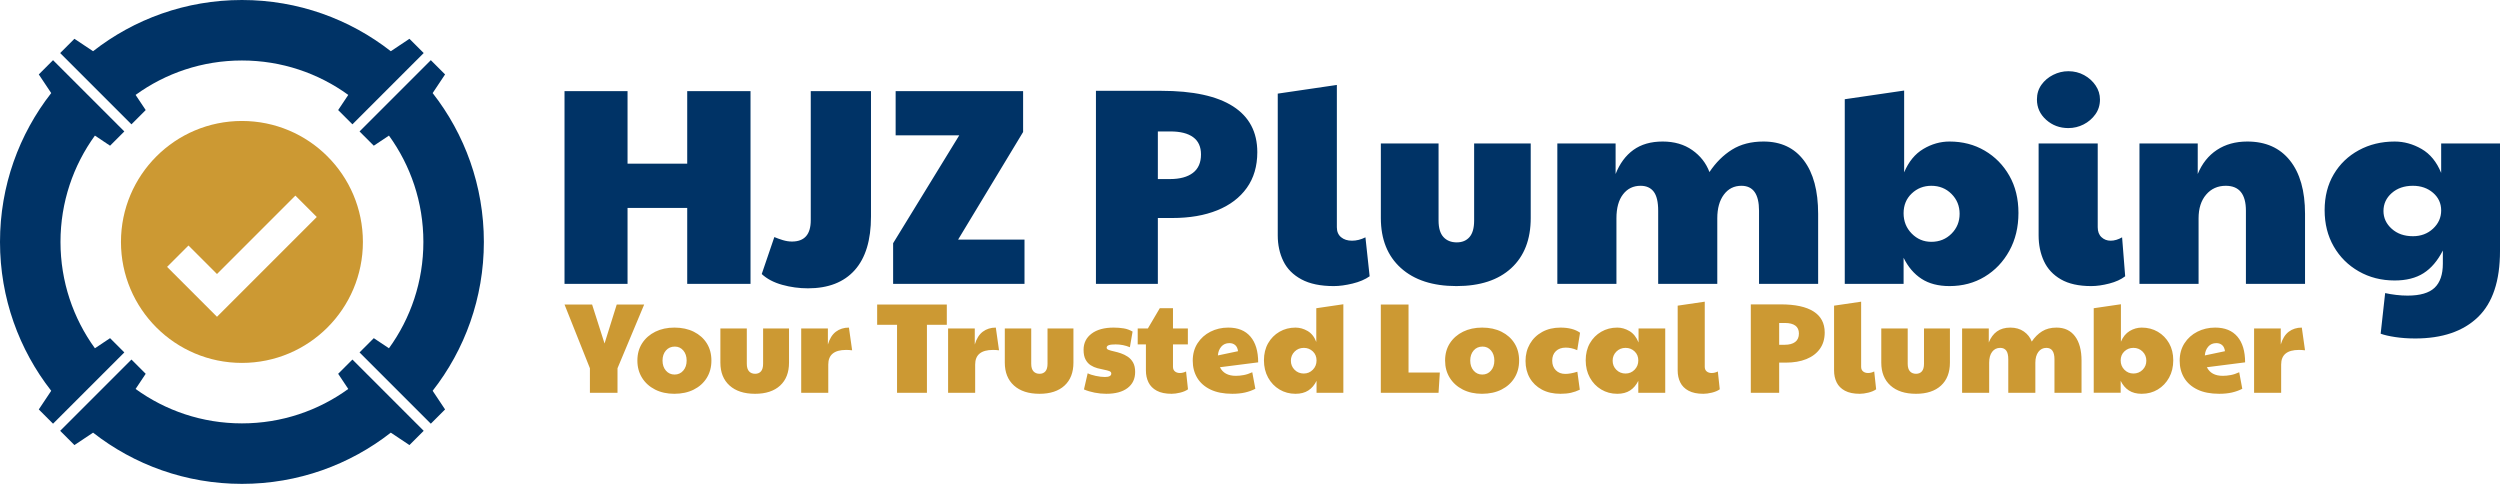 <?xml version="1.0" encoding="UTF-8"?>
<!DOCTYPE svg PUBLIC "-//W3C//DTD SVG 1.1//EN" "http://www.w3.org/Graphics/SVG/1.1/DTD/svg11.dtd">
<!-- Creator: CorelDRAW -->
<svg xmlns="http://www.w3.org/2000/svg" xml:space="preserve" width="6200px" height="1200px" version="1.1" style="shape-rendering:geometricPrecision; text-rendering:geometricPrecision; image-rendering:optimizeQuality; fill-rule:evenodd; clip-rule:evenodd"
viewBox="0 0 6200 1200"
 xmlns:xlink="http://www.w3.org/1999/xlink"
 xmlns:xodm="http://www.corel.com/coreldraw/odm/2003">
 <defs>
  <style type="text/css">
   <![CDATA[
    .fil0 {fill:#003366}
    .fil1 {fill:#CC9933}
    .fil2 {fill:#003366;fill-rule:nonzero}
    .fil3 {fill:#CC9933;fill-rule:nonzero}
   ]]>
  </style>
 </defs>
 <g id="Warstwa_x0020_1">
  <path class="fil0" d="M0 600c0,-139.23 47.44,-267.38 127.01,-369.18l-30.82 -46.24 35.35 -35.36 176.78 176.78 -35.36 35.35 -37.59 -25.06c-53.7,74.1 -85.37,165.2 -85.37,263.71 0,98.51 31.67,189.61 85.37,263.71l37.59 -25.06 35.36 35.35 -176.78 176.78 -35.35 -35.35 30.82 -46.25c-79.58,-101.8 -127.01,-229.95 -127.01,-369.18zm600 -600c139.23,0 267.38,47.44 369.18,127.01l46.24 -30.82 35.36 35.35 -176.78 176.78 -35.35 -35.36 25.06 -37.59c-74.1,-53.7 -165.2,-85.37 -263.71,-85.37 -98.51,0 -189.61,31.67 -263.71,85.37l25.06 37.59 -35.35 35.36 -176.78 -176.78 35.35 -35.35 46.24 30.82c101.81,-79.58 229.96,-127.01 369.19,-127.01zm600 600c0,139.23 -47.44,267.38 -127.01,369.18l30.82 46.24 -35.35 35.36 -176.78 -176.78 35.36 -35.35 37.59 25.06c53.7,-74.1 85.37,-165.2 85.37,-263.71 0,-98.51 -31.68,-189.61 -85.37,-263.71l-37.6 25.06 -35.35 -35.35 176.78 -176.78 35.35 35.35 -30.83 46.24c79.59,101.81 127.02,229.96 127.02,369.19zm-600 600c-139.23,0 -267.38,-47.44 -369.18,-127.01l-46.24 30.82 -35.36 -35.35 176.78 -176.78 35.35 35.36 -25.06 37.6c74.1,53.69 165.2,85.36 263.71,85.36 98.51,0 189.61,-31.67 263.71,-85.36l-25.06 -37.6 35.35 -35.36 176.78 176.78 -35.35 35.35 -46.25 -30.82c-101.8,79.58 -229.95,127.01 -369.18,127.01z"/>
  <path class="fil1" d="M600 300c165.68,0 300,134.31 300,300 0,165.68 -134.32,300 -300,300 -165.69,0 -300,-134.32 -300,-300 0,-165.69 134.31,-300 300,-300zm-185.62 361.87l53.04 -53.03 70.71 70.71 194.45 -194.46 53.03 53.04 -247.48 247.48 -123.75 -123.74z"/>
  <path class="fil2" d="M1400 703.92l0 -477.99 156.32 0 0 179.94 147.98 0 0 -179.94 157.01 0 0 477.99 -157.01 0 0 -188.28 -147.98 0 0 188.28 -156.32 0zm603.73 11.12c-21.77,0 -43.07,-2.9 -63.91,-8.69 -20.85,-5.79 -37.75,-14.7 -50.72,-26.75l31.26 -91.7c6.49,2.78 13.55,5.32 21.19,7.64 7.65,2.32 15.17,3.47 22.58,3.47 31.03,0 46.55,-17.6 46.55,-52.8l0 -320.28 149.37 0 0 311.25c0,58.36 -13.43,102.59 -40.29,132.7 -26.87,30.1 -65.54,45.16 -116.03,45.16zm211.21 -11.12l0 -100.74 163.96 -267.48 -157.71 0 0 -109.77 316.11 0 0 101.44 -161.18 266.78 164.65 0 0 109.77 -325.83 0zm502.99 0l0 -478.68 161.88 0c78.74,0 138.14,12.85 178.2,38.56 40.06,25.7 60.1,63.57 60.1,113.59 0,34.74 -8.69,64.26 -26.06,88.58 -17.37,24.32 -41.8,42.84 -73.29,55.58 -31.5,12.74 -68.55,19.1 -111.16,19.1l-36.13 0 0 163.27 -153.54 0zm183.42 -259.84c24.54,0 43.53,-5.09 56.96,-15.28 13.44,-10.19 20.15,-25.47 20.15,-45.85 0,-18.99 -6.48,-33.23 -19.45,-42.73 -12.97,-9.49 -31.73,-14.24 -56.28,-14.24l-31.26 0 0 118.1 29.88 0zm406.42 265.4c-32.88,0 -59.63,-5.56 -80.24,-16.68 -20.61,-11.11 -35.55,-26.17 -44.81,-45.16 -9.27,-18.98 -13.9,-40.29 -13.9,-63.91l0 -351.54 146.59 -21.54 0 352.93c0,10.65 3.48,18.88 10.43,24.66 6.94,5.79 15.97,8.69 27.09,8.69 11.12,0 22.23,-2.78 33.35,-8.34l10.42 96.57c-11.12,7.88 -25.24,13.9 -42.38,18.07 -17.14,4.16 -32.65,6.25 -46.55,6.25zm304.3 0c-58.82,0 -104.79,-14.94 -137.91,-44.81 -33.11,-29.88 -49.67,-71.22 -49.67,-124.02l0 -184.8 143.12 0 0 191.06c0,18.52 4.05,32.19 12.16,40.99 8.1,8.8 19.1,13.2 33,13.2 13.43,0 23.96,-4.4 31.61,-13.2 7.64,-8.8 11.46,-22.47 11.46,-40.99l0 -191.06 140.34 0 0 184.8c0,53.27 -16.1,94.72 -48.29,124.36 -32.19,29.65 -77.46,44.47 -135.82,44.47zm250.11 -5.56l0 -348.07 144.51 0 0 75.73c10.18,-25.94 24.89,-45.85 44.11,-59.75 19.22,-13.89 43.42,-20.84 72.6,-20.84 28.72,0 53.15,7.06 73.3,21.19 20.15,14.12 34.39,32.3 42.73,54.54 15.74,-23.62 34.39,-42.15 55.92,-55.58 21.54,-13.44 47.59,-20.15 78.16,-20.15 43.08,0 76.42,15.63 100.05,46.89 23.62,31.27 35.43,75.38 35.43,132.35l0 173.69 -146.59 0 0 -181.33c0,-41.22 -14.59,-61.83 -43.77,-61.83 -18.07,0 -32.54,7.29 -43.43,21.88 -10.88,14.59 -16.32,34.16 -16.32,58.71l0 162.57 -146.59 0 0 -181.33c0,-21.77 -3.71,-37.52 -11.12,-47.24 -7.41,-9.73 -18.29,-14.59 -32.65,-14.59 -18.07,0 -32.54,7.06 -43.42,21.19 -10.89,14.13 -16.33,33.93 -16.33,59.4l0 162.57 -146.59 0zm972.64 5.56c-27.79,0 -50.94,-6.02 -69.47,-18.07 -18.53,-12.04 -33.35,-29.41 -44.46,-52.1l0 64.61 -145.9 0 0 -457.84 147.28 -21.53 0 202.86c11.12,-26.4 26.98,-45.74 47.59,-58.01 20.62,-12.27 42.27,-18.41 64.96,-18.41 32.43,0 61.49,7.53 87.19,22.58 25.71,15.05 46.09,35.78 61.14,62.18 15.06,26.4 22.58,57.2 22.58,92.4 0,35.2 -7.52,66.46 -22.58,93.79 -15.05,27.33 -35.43,48.75 -61.14,64.26 -25.7,15.52 -54.76,23.28 -87.19,23.28zm-45.16 -109.77c19.92,0 36.6,-6.72 50.03,-20.15 13.43,-13.43 20.14,-29.87 20.14,-49.33 0,-19.45 -6.71,-35.89 -20.14,-49.32 -13.43,-13.44 -30.11,-20.15 -50.03,-20.15 -18.98,0 -35.2,6.37 -48.63,19.1 -13.43,12.74 -20.14,29.07 -20.14,48.98 0,19.92 6.71,36.71 20.14,50.37 13.43,13.67 29.65,20.5 48.63,20.5zm396.7 109.77c-31.03,0 -56.15,-5.56 -75.37,-16.68 -19.23,-11.11 -33.24,-26.17 -42.04,-45.16 -8.8,-18.98 -13.2,-40.29 -13.2,-63.91l0 -227.88 146.59 0 0 207.73c0,10.65 3.13,18.88 9.38,24.66 6.26,5.79 13.78,8.69 22.58,8.69 9.27,0 18.76,-2.78 28.49,-8.34l7.64 96.57c-10.19,7.88 -23.39,13.9 -39.6,18.07 -16.21,4.16 -31.03,6.25 -44.47,6.25zm-56.97 -391.84c-21.3,0 -39.6,-6.83 -54.88,-20.49 -15.28,-13.67 -22.93,-30.46 -22.93,-50.37 0,-13.9 3.71,-26.06 11.12,-36.48 7.41,-10.42 17.14,-18.64 29.18,-24.66 12.04,-6.02 24.55,-9.03 37.51,-9.03 14.36,0 27.45,3.24 39.26,9.72 11.81,6.49 21.3,15.06 28.48,25.71 7.18,10.65 10.77,22.23 10.77,34.74 0,13.89 -3.82,26.17 -11.46,36.82 -7.64,10.65 -17.37,18.99 -29.18,25.01 -11.81,6.02 -24.43,9.03 -37.87,9.03zm176.47 386.28l0 -348.07 144.51 0 0 75.73c10.65,-25.94 26.51,-45.85 47.59,-59.75 21.07,-13.89 46.2,-20.84 75.38,-20.84 45.39,0 80.59,15.63 105.6,46.89 25.01,31.27 37.52,75.38 37.52,132.35l0 173.69 -146.6 0 0 -181.33c0,-41.22 -16.67,-61.83 -50.02,-61.83 -19.91,0 -36.12,7.29 -48.63,21.88 -12.5,14.59 -18.76,34.16 -18.76,58.71l0 162.57 -146.59 0zm683.63 135.48c-17.6,0 -34.04,-1.16 -49.33,-3.48 -15.28,-2.31 -27.32,-5.09 -36.12,-8.34l11.11 -100.73c8.34,1.85 17.37,3.35 27.1,4.51 9.73,1.16 19.22,1.74 28.48,1.74 31.04,0 53.38,-6.49 67.05,-19.45 13.66,-12.97 20.49,-32.89 20.49,-59.75l0 -32.66c-12.97,25.48 -28.95,44.24 -47.94,56.28 -18.99,12.04 -42.84,18.06 -71.55,18.06 -32.89,0 -62.53,-7.52 -88.93,-22.58 -26.4,-15.05 -47.13,-35.66 -62.18,-61.83 -15.05,-26.17 -22.58,-56.16 -22.58,-89.97 0,-33.81 7.53,-63.45 22.58,-88.93 15.05,-25.47 35.78,-45.39 62.18,-59.74 26.4,-14.36 56.04,-21.54 88.93,-21.54 23.15,0 45.39,6.14 66.69,18.41 21.31,12.27 37.52,32.07 48.63,59.4l0 -72.95 145.9 0 0 266.78c0,74.11 -18.3,128.76 -54.88,163.96 -36.6,35.21 -88.47,52.81 -155.63,52.81zm-5.56 -253.59c19.92,0 36.59,-6.25 50.03,-18.76 13.43,-12.5 20.14,-27.55 20.14,-45.15 0,-17.6 -6.71,-32.19 -20.14,-43.77 -13.44,-11.58 -30.11,-17.37 -50.03,-17.37 -21.3,0 -38.79,6.02 -52.45,18.06 -13.66,12.04 -20.49,26.87 -20.49,44.47 0,17.13 6.83,31.84 20.49,44.11 13.66,12.28 31.15,18.41 52.45,18.41z"/>
  <path class="fil3" d="M1462.99 974.07l0 -60.77 -62.99 -158.13 68.4 0 30.86 96.72 30.23 -96.72 68.08 0 -66.17 158.13 0 60.77 -68.41 0zm209.35 2.54c-18.03,0 -33.94,-3.5 -47.72,-10.5 -13.79,-7 -24.55,-16.7 -32.29,-29.11 -7.75,-12.41 -11.62,-26.67 -11.62,-42.79 0,-16.55 3.98,-30.92 11.93,-43.11 7.96,-12.2 18.83,-21.69 32.61,-28.48 13.79,-6.78 29.59,-10.18 47.41,-10.18 18.24,0 34.25,3.45 48.04,10.34 13.79,6.9 24.5,16.44 32.14,28.64 7.63,12.19 11.45,26.46 11.45,42.79 0,16.33 -3.87,30.7 -11.61,43.11 -7.74,12.41 -18.51,22.06 -32.3,28.95 -13.78,6.9 -29.8,10.34 -48.04,10.34zm0.64 -47.72c8.69,0 15.85,-3.24 21.47,-9.71 5.63,-6.46 8.43,-14.79 8.43,-24.97 0,-10.18 -2.75,-18.51 -8.27,-24.98 -5.51,-6.47 -12.51,-9.7 -21,-9.7 -9.12,0 -16.49,3.23 -22.11,9.7 -5.62,6.47 -8.43,14.8 -8.43,24.98 0,10.18 2.81,18.51 8.43,24.97 5.62,6.47 12.78,9.71 21.48,9.71zm199.48 47.72c-26.93,0 -47.99,-6.84 -63.15,-20.52 -15.17,-13.68 -22.75,-32.61 -22.75,-56.79l0 -84.63 65.54 0 0 87.49c0,8.49 1.86,14.74 5.57,18.77 3.71,4.03 8.75,6.05 15.11,6.05 6.15,0 10.98,-2.02 14.48,-6.05 3.5,-4.03 5.25,-10.28 5.25,-18.77l0 -87.49 64.27 0 0 84.63c0,24.39 -7.37,43.38 -22.12,56.95 -14.74,13.57 -35.47,20.36 -62.2,20.36zm114.54 -2.54l0 -159.4 66.18 0 0 39.77c4.24,-14.43 10.87,-25.03 19.88,-31.82 9.02,-6.78 19.78,-10.18 32.3,-10.18l7.95 56.32c-5.09,-0.64 -10.08,-0.96 -14.95,-0.96 -29.49,0 -44.23,12.09 -44.23,36.27l0 70 -67.13 0zm237.67 0l0 -168.63 -49.32 0 0 -50.27 172.76 0 0 50.27 -49.31 0 0 168.63 -74.13 0zm126.62 0l0 -159.4 66.18 0 0 39.77c4.24,-14.43 10.87,-25.03 19.89,-31.82 9.01,-6.78 19.78,-10.18 32.29,-10.18l7.95 56.32c-5.09,-0.64 -10.07,-0.96 -14.95,-0.96 -29.48,0 -44.22,12.09 -44.22,36.27l0 70 -67.14 0zm226.53 2.54c-26.93,0 -47.99,-6.84 -63.15,-20.52 -15.17,-13.68 -22.75,-32.61 -22.75,-56.79l0 -84.63 65.54 0 0 87.49c0,8.49 1.86,14.74 5.57,18.77 3.71,4.03 8.75,6.05 15.11,6.05 6.15,0 10.98,-2.02 14.48,-6.05 3.5,-4.03 5.25,-10.28 5.25,-18.77l0 -87.49 64.26 0 0 84.63c0,24.39 -7.37,43.38 -22.11,56.95 -14.74,13.57 -35.47,20.36 -62.2,20.36zm165.76 0c-9.54,0 -19.19,-0.95 -28.95,-2.86 -9.76,-1.91 -18.56,-4.56 -26.41,-7.96l9.23 -40.08c4.88,2.54 11.56,4.72 20.04,6.52 8.49,1.8 16.02,2.7 22.59,2.7 10.61,0 15.91,-2.86 15.91,-8.59 0,-2.76 -1.64,-4.77 -4.93,-6.04 -3.29,-1.28 -7.53,-2.39 -12.73,-3.34 -5.19,-0.96 -10.76,-2.23 -16.7,-3.82 -5.94,-1.59 -11.51,-4.03 -16.7,-7.32 -5.2,-3.29 -9.44,-8.01 -12.73,-14.16 -3.29,-6.15 -4.93,-14.21 -4.93,-24.18 0,-16.75 6.63,-30.12 19.88,-40.09 13.26,-9.96 31.45,-14.95 54.57,-14.95 8.91,0 17.23,0.64 24.97,1.91 7.75,1.27 15.12,3.92 22.12,7.95l-6.69 38.82c-11.24,-4.67 -23.01,-7 -35.31,-7 -7.85,0 -13.52,0.64 -17.02,1.91 -3.5,1.27 -5.25,3.39 -5.25,6.36 0,2.34 1.69,4.14 5.09,5.41 3.39,1.27 7.79,2.49 13.2,3.66 5.41,1.17 11.09,2.76 17.02,4.77 5.94,2.02 11.62,4.83 17.02,8.43 5.41,3.61 9.81,8.43 13.21,14.48 3.39,6.04 5.09,13.84 5.09,23.38 0,16.97 -6.26,30.23 -18.77,39.77 -12.52,9.55 -30.12,14.32 -52.82,14.32zm161.95 0c-15.06,0 -27.31,-2.54 -36.75,-7.63 -9.44,-5.09 -16.28,-11.99 -20.52,-20.68 -4.24,-8.7 -6.37,-18.46 -6.37,-29.28l0 -64.9 -20.36 0 0 -39.45 25.14 0 29.59 -50.27 32.77 0 0 50.27 36.9 0 0 39.45 -36.9 0 0 55.68c0,4.88 1.59,8.64 4.77,11.29 3.18,2.65 7.32,3.98 12.41,3.98 5.09,0 10.18,-1.27 15.27,-3.82l4.77 44.23c-5.09,3.6 -11.56,6.36 -19.41,8.27 -7.84,1.91 -14.95,2.86 -21.31,2.86zm159.39 -44.54c6.15,0 12.68,-0.64 19.57,-1.91 6.89,-1.27 13.95,-3.61 21.16,-7l7.63 41.04c-7.84,4.03 -16.38,7.11 -25.61,9.23 -9.22,2.12 -19.78,3.18 -31.65,3.18 -21.43,0 -39.4,-3.5 -53.93,-10.5 -14.53,-7 -25.51,-16.65 -32.93,-28.95 -7.43,-12.3 -11.14,-26.51 -11.14,-42.63 0,-16.55 3.98,-30.97 11.93,-43.27 7.96,-12.31 18.62,-21.85 31.98,-28.64 13.36,-6.78 28.1,-10.18 44.22,-10.18 23.97,0 42.32,7.48 55.04,22.43 12.73,14.95 19.09,36.22 19.09,63.79l-94.81 12.09c7,14.21 20.15,21.32 39.45,21.32zm-44.54 -50.59l49.95 -10.5c-0.85,-6.78 -3.18,-11.82 -7,-15.11 -3.81,-3.29 -8.59,-4.93 -14.31,-4.93 -8.49,0 -15.22,2.91 -20.21,8.75 -4.98,5.83 -7.79,13.1 -8.43,21.79zm192.49 95.13c-14.64,0 -27.89,-3.55 -39.77,-10.66 -11.88,-7.1 -21.26,-16.91 -28.16,-29.43 -6.89,-12.51 -10.34,-26.83 -10.34,-42.95 0,-16.12 3.45,-30.22 10.34,-42.31 6.9,-12.09 16.28,-21.58 28.16,-28.48 11.88,-6.89 25.13,-10.34 39.77,-10.34 10.39,0 20.41,2.81 30.06,8.43 9.65,5.62 16.81,14.69 21.48,27.21l0 -83.68 67.13 -9.86 0 219.53 -66.5 0 0 -29.59c-5.09,10.39 -11.87,18.34 -20.36,23.86 -8.48,5.51 -19.09,8.27 -31.81,8.27zm20.68 -50.27c8.69,0 16.12,-3.13 22.27,-9.38 6.15,-6.26 9.22,-13.95 9.22,-23.07 0,-9.12 -3.07,-16.6 -9.22,-22.43 -6.15,-5.83 -13.58,-8.75 -22.27,-8.75 -9.12,0 -16.76,3.08 -22.91,9.23 -6.15,6.15 -9.23,13.68 -9.23,22.59 0,8.91 3.08,16.43 9.23,22.59 6.15,6.15 13.79,9.22 22.91,9.22zm190.89 47.73l0 -218.9 68.73 0 0 168.63 77.63 0 -3.19 50.27 -143.17 0zm251.03 2.54c-18.03,0 -33.94,-3.5 -47.72,-10.5 -13.79,-7 -24.56,-16.7 -32.3,-29.11 -7.74,-12.41 -11.61,-26.67 -11.61,-42.79 0,-16.55 3.98,-30.92 11.93,-43.11 7.96,-12.2 18.83,-21.69 32.61,-28.48 13.79,-6.78 29.59,-10.18 47.41,-10.18 18.24,0 34.25,3.45 48.04,10.34 13.79,6.9 24.5,16.44 32.13,28.64 7.64,12.19 11.46,26.46 11.46,42.79 0,16.33 -3.87,30.7 -11.61,43.11 -7.75,12.41 -18.51,22.06 -32.3,28.95 -13.78,6.9 -29.8,10.34 -48.04,10.34zm0.64 -47.72c8.69,0 15.85,-3.24 21.47,-9.71 5.62,-6.46 8.43,-14.79 8.43,-24.97 0,-10.18 -2.75,-18.51 -8.27,-24.98 -5.51,-6.47 -12.51,-9.7 -21,-9.7 -9.12,0 -16.49,3.23 -22.11,9.7 -5.62,6.47 -8.43,14.8 -8.43,24.98 0,10.18 2.81,18.51 8.43,24.97 5.62,6.47 12.78,9.71 21.48,9.71zm193.75 47.72c-17.81,0 -33.19,-3.5 -46.13,-10.5 -12.94,-7 -22.91,-16.6 -29.91,-28.79 -7,-12.2 -10.5,-26.25 -10.5,-42.16 0,-15.69 3.61,-29.8 10.82,-42.31 7.21,-12.52 17.34,-22.38 30.39,-29.59 13.04,-7.21 28.15,-10.82 45.33,-10.82 20.58,0 36.81,4.24 48.68,12.73l-7 43.27c-5.3,-2.34 -10.28,-3.98 -14.95,-4.93 -4.67,-0.96 -9.12,-1.44 -13.36,-1.44 -10.4,0 -18.61,2.92 -24.66,8.75 -6.05,5.84 -9.07,13.74 -9.07,23.71 0,9.75 2.97,17.65 8.91,23.7 5.94,6.04 13.79,9.07 23.55,9.07 8.48,0 18.45,-1.81 29.9,-5.41l6.05 44.54c-7,3.39 -14.27,5.94 -21.8,7.64 -7.53,1.69 -16.28,2.54 -26.25,2.54zm140.95 0c-14.64,0 -27.89,-3.55 -39.77,-10.66 -11.88,-7.1 -21.26,-16.91 -28.16,-29.43 -6.89,-12.51 -10.34,-26.83 -10.34,-42.95 0,-16.12 3.45,-30.22 10.34,-42.31 6.9,-12.09 16.28,-21.58 28.16,-28.48 11.88,-6.89 25.13,-10.34 39.77,-10.34 10.39,0 20.47,2.86 30.22,8.59 9.76,5.73 17.29,15.17 22.59,28.32l0 -34.68 66.18 0 0 159.4 -66.81 0 0 -29.59c-5.09,10.39 -11.88,18.34 -20.36,23.86 -8.49,5.51 -19.09,8.27 -31.82,8.27zm20.68 -50.27c8.7,0 16.12,-3.13 22.27,-9.38 6.15,-6.26 9.23,-13.95 9.23,-23.07 0,-9.12 -3.08,-16.6 -9.23,-22.43 -6.15,-5.83 -13.57,-8.75 -22.27,-8.75 -9.12,0 -16.76,3.08 -22.91,9.23 -6.15,6.15 -9.22,13.68 -9.22,22.59 0,8.91 3.07,16.43 9.22,22.59 6.15,6.15 13.79,9.22 22.91,9.22zm192.81 50.27c-15.06,0 -27.31,-2.54 -36.75,-7.63 -9.44,-5.09 -16.28,-11.99 -20.52,-20.68 -4.25,-8.7 -6.37,-18.46 -6.37,-29.28l0 -160.98 67.14 -9.87 0 161.63c0,4.88 1.59,8.64 4.77,11.29 3.18,2.65 7.31,3.98 12.41,3.98 5.09,0 10.18,-1.27 15.27,-3.82l4.77 44.23c-5.09,3.6 -11.56,6.36 -19.41,8.27 -7.85,1.91 -14.95,2.86 -21.31,2.86zm117.71 -2.54l0 -219.22 74.13 0c36.06,0 63.27,5.89 81.61,17.66 18.35,11.77 27.52,29.11 27.52,52.02 0,15.91 -3.97,29.43 -11.93,40.57 -7.95,11.13 -19.14,19.62 -33.56,25.45 -14.43,5.83 -31.39,8.75 -50.91,8.75l-16.54 0 0 74.77 -70.32 0zm84 -119c11.24,0 19.93,-2.33 26.09,-6.99 6.15,-4.67 9.22,-11.67 9.22,-21 0,-8.7 -2.97,-15.22 -8.9,-19.57 -5.94,-4.35 -14.53,-6.52 -25.78,-6.52l-14.31 0 0 54.08 13.68 0zm186.12 121.54c-15.06,0 -27.31,-2.54 -36.75,-7.63 -9.44,-5.09 -16.28,-11.99 -20.52,-20.68 -4.24,-8.7 -6.36,-18.46 -6.36,-29.28l0 -160.98 67.13 -9.87 0 161.63c0,4.88 1.59,8.64 4.77,11.29 3.18,2.65 7.32,3.98 12.41,3.98 5.09,0 10.18,-1.27 15.27,-3.82l4.78 44.23c-5.1,3.6 -11.57,6.36 -19.41,8.27 -7.85,1.91 -14.96,2.86 -21.32,2.86zm139.35 0c-26.93,0 -47.98,-6.84 -63.15,-20.52 -15.17,-13.68 -22.75,-32.61 -22.75,-56.79l0 -84.63 65.54 0 0 87.49c0,8.49 1.86,14.74 5.57,18.77 3.71,4.03 8.75,6.05 15.11,6.05 6.15,0 10.98,-2.02 14.48,-6.05 3.5,-4.03 5.25,-10.28 5.25,-18.77l0 -87.49 64.27 0 0 84.63c0,24.39 -7.37,43.38 -22.12,56.95 -14.74,13.57 -35.47,20.36 -62.2,20.36zm114.54 -2.54l0 -159.4 66.18 0 0 34.68c4.66,-11.88 11.4,-21 20.2,-27.36 8.8,-6.37 19.89,-9.55 33.25,-9.55 13.15,0 24.34,3.24 33.56,9.7 9.23,6.47 15.75,14.8 19.57,24.98 7.21,-10.82 15.75,-19.3 25.61,-25.45 9.87,-6.15 21.8,-9.23 35.8,-9.23 19.72,0 34.99,7.16 45.81,21.48 10.82,14.31 16.23,34.52 16.23,60.61l0 79.54 -67.13 0 0 -83.04c0,-18.88 -6.69,-28.32 -20.05,-28.32 -8.27,0 -14.9,3.34 -19.88,10.02 -4.99,6.68 -7.48,15.64 -7.48,26.89l0 74.45 -67.13 0 0 -83.04c0,-9.97 -1.7,-17.18 -5.09,-21.64 -3.4,-4.45 -8.38,-6.68 -14.96,-6.68 -8.27,0 -14.9,3.23 -19.88,9.7 -4.99,6.47 -7.48,15.54 -7.48,27.21l0 74.45 -67.13 0zm445.42 2.54c-12.72,0 -23.33,-2.76 -31.81,-8.27 -8.49,-5.52 -15.27,-13.47 -20.36,-23.86l0 29.59 -66.82 0 0 -209.67 67.45 -9.86 0 92.9c5.09,-12.09 12.36,-20.95 21.8,-26.57 9.44,-5.62 19.35,-8.43 29.74,-8.43 14.85,0 28.16,3.45 39.93,10.34 11.77,6.9 21.11,16.39 28,28.48 6.89,12.09 10.34,26.19 10.34,42.31 0,16.12 -3.45,30.44 -10.34,42.95 -6.89,12.52 -16.23,22.33 -28,29.43 -11.77,7.11 -25.08,10.66 -39.93,10.66zm-20.68 -50.27c9.12,0 16.76,-3.07 22.91,-9.22 6.15,-6.16 9.23,-13.68 9.23,-22.59 0,-8.91 -3.08,-16.44 -9.23,-22.59 -6.15,-6.15 -13.79,-9.23 -22.91,-9.23 -8.69,0 -16.12,2.92 -22.27,8.75 -6.15,5.83 -9.22,13.31 -9.22,22.43 0,9.12 3.07,16.81 9.22,23.07 6.15,6.25 13.58,9.38 22.27,9.38zm221.76 5.73c6.15,0 12.67,-0.64 19.57,-1.91 6.89,-1.27 13.94,-3.61 21.15,-7l7.64 41.04c-7.85,4.03 -16.38,7.11 -25.61,9.23 -9.23,2.12 -19.78,3.18 -31.66,3.18 -21.42,0 -39.4,-3.5 -53.93,-10.5 -14.53,-7 -25.5,-16.65 -32.93,-28.95 -7.42,-12.3 -11.13,-26.51 -11.13,-42.63 0,-16.55 3.98,-30.97 11.93,-43.27 7.95,-12.31 18.61,-21.85 31.97,-28.64 13.37,-6.78 28.11,-10.18 44.23,-10.18 23.97,0 42.31,7.48 55.04,22.43 12.73,14.95 19.09,36.22 19.09,63.79l-94.81 12.09c7,14.21 20.15,21.32 39.45,21.32zm-44.54 -50.59l49.95 -10.5c-0.85,-6.78 -3.18,-11.82 -7,-15.11 -3.82,-3.29 -8.59,-4.93 -14.32,-4.93 -8.48,0 -15.22,2.91 -20.2,8.75 -4.99,5.83 -7.8,13.1 -8.43,21.79zm122.17 92.59l0 -159.4 66.18 0 0 39.77c4.24,-14.43 10.87,-25.03 19.88,-31.82 9.02,-6.78 19.78,-10.18 32.3,-10.18l7.95 56.32c-5.09,-0.64 -10.07,-0.96 -14.95,-0.96 -29.49,0 -44.23,12.09 -44.23,36.27l0 70 -67.13 0z"/>
 </g>
</svg>
